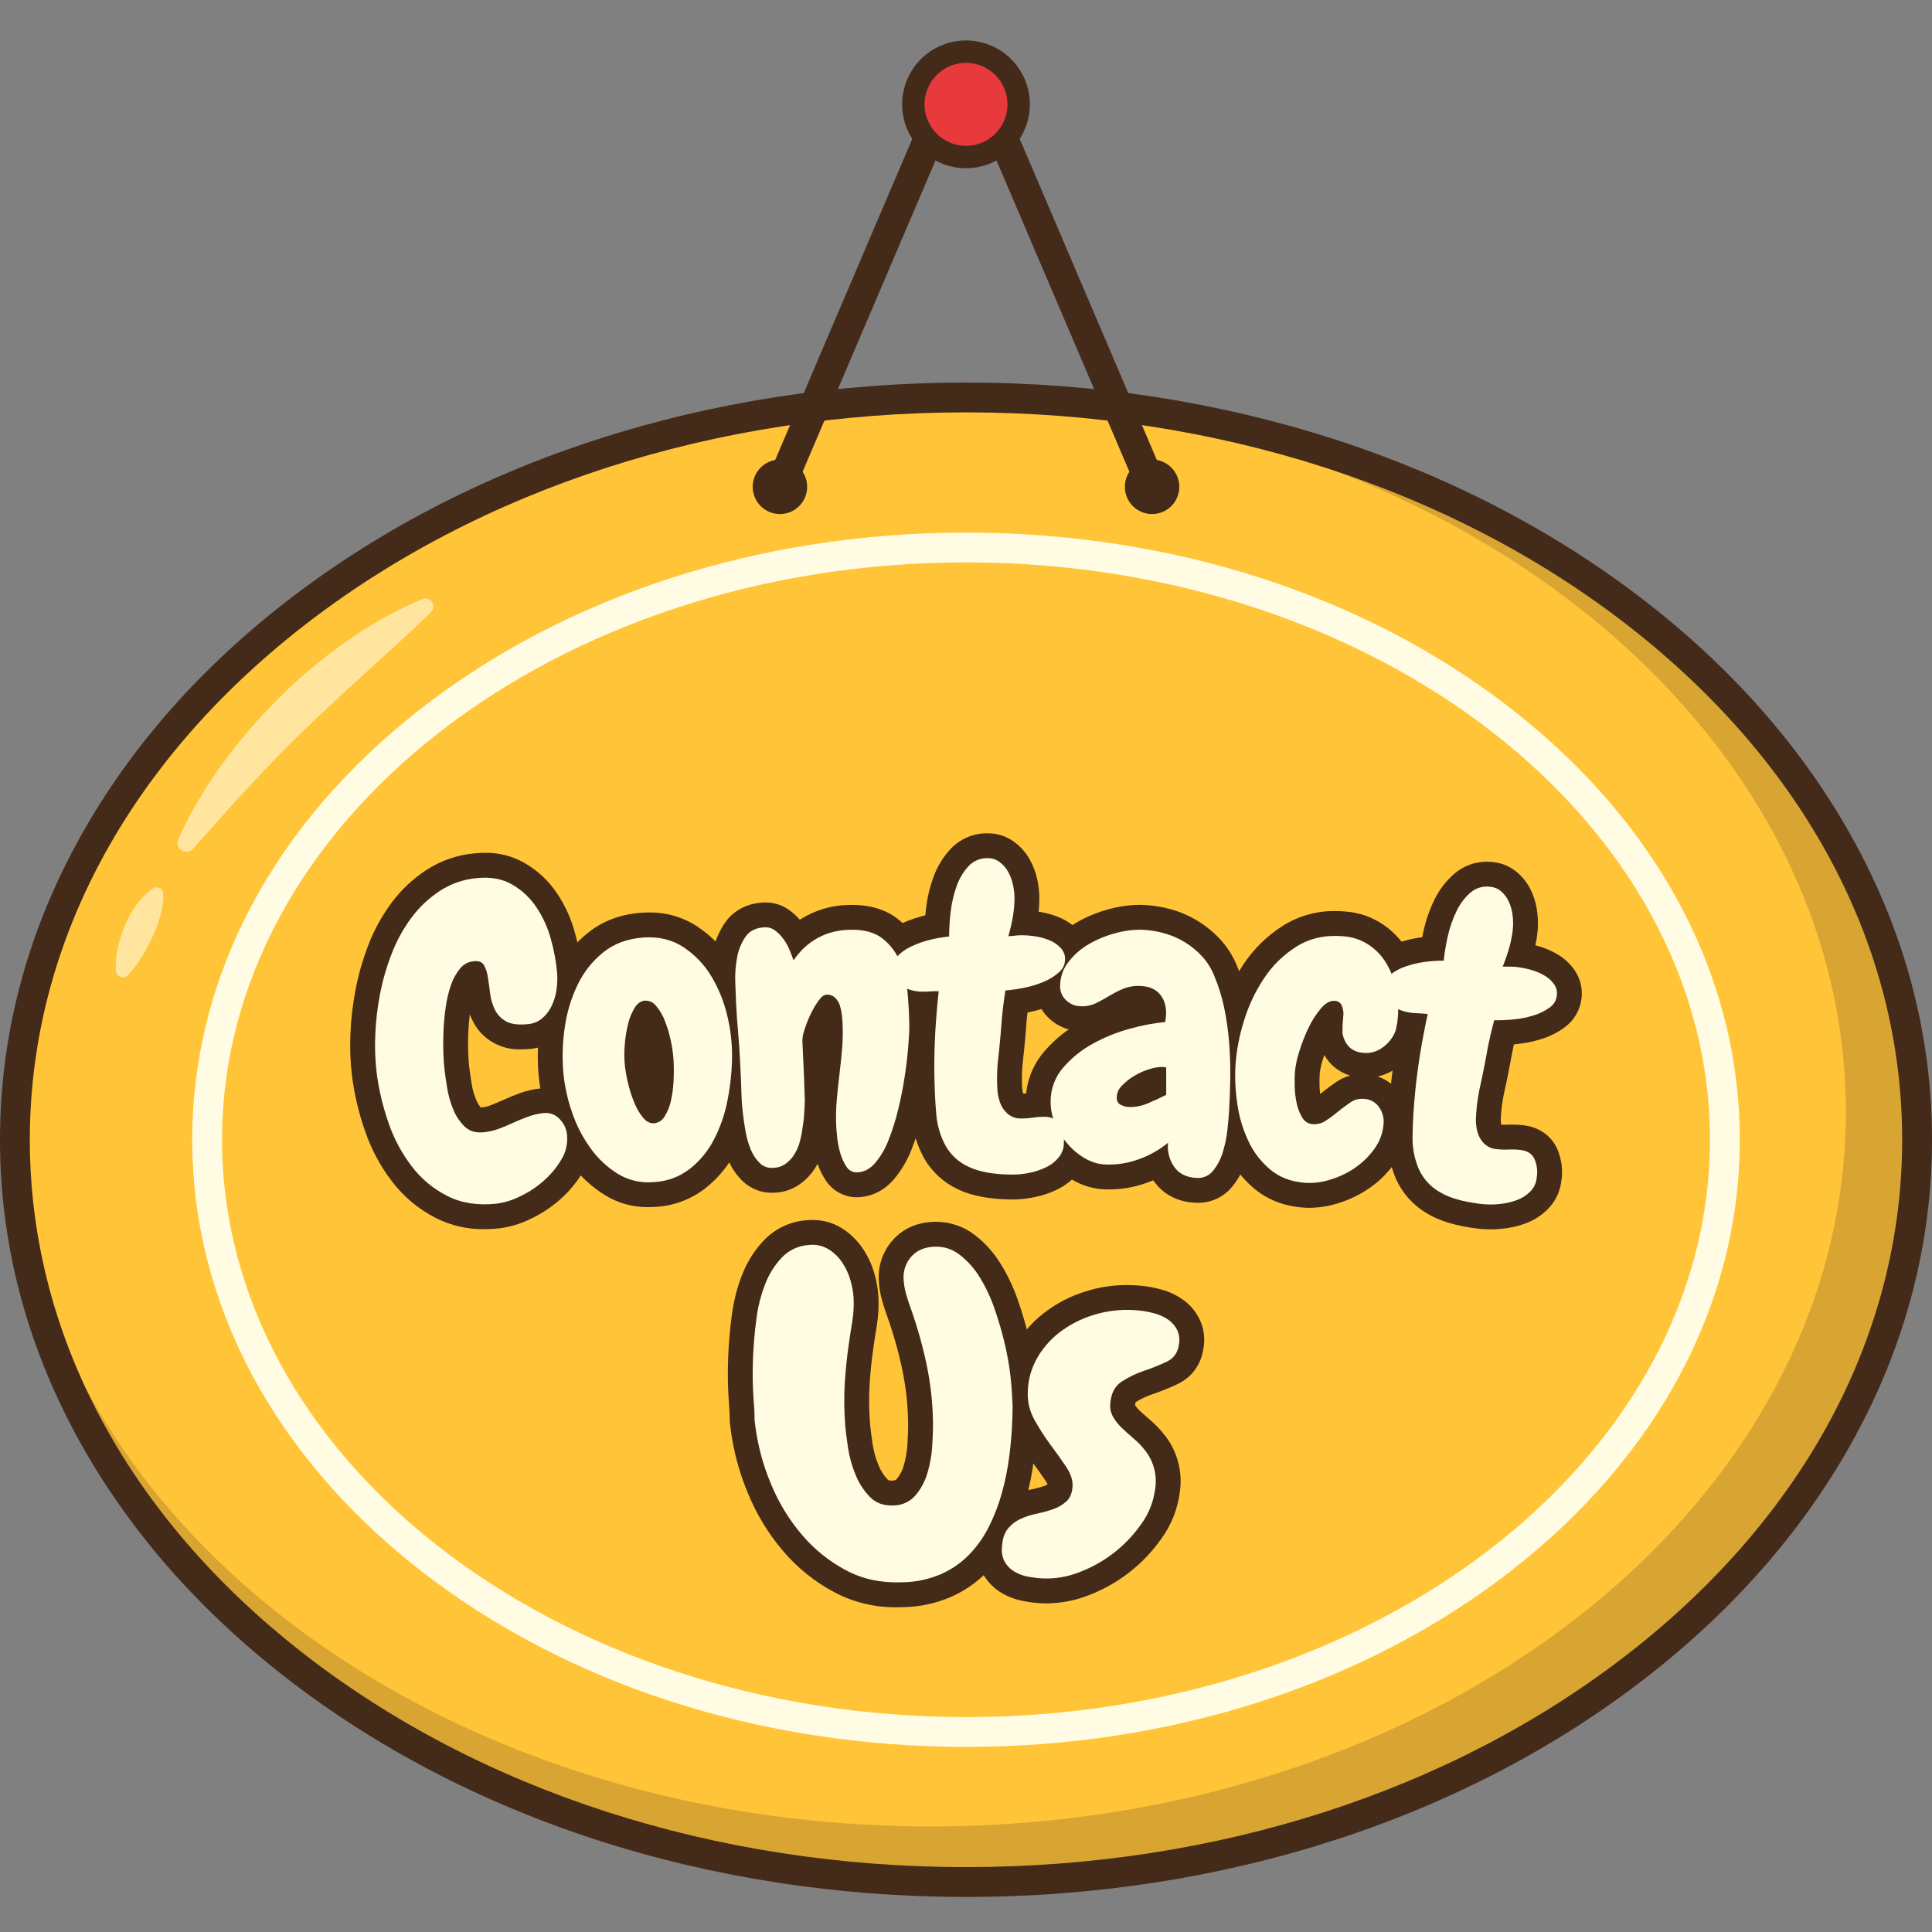 <svg version="1.0" preserveAspectRatio="xMidYMid meet" height="500" viewBox="0 0 375 375" zoomAndPan="magnify" width="500" xmlns:xlink="http://www.w3.org/1999/xlink" xmlns="http://www.w3.org/2000/svg"><rect x="0" y="0" width="375" height="375" fill="#808080" stroke="none"/><defs><clipPath id="2fc72afaaa"><path clip-rule="nonzero" d="M 0 74 L 375 74 L 375 368.297 L 0 368.297 Z M 0 74"></path></clipPath></defs><path fill-rule="nonzero" fill-opacity="1" d="M 372.105 221.223 C 372.105 223.582 372.031 225.938 371.883 228.293 C 371.734 230.648 371.512 233 371.215 235.344 C 370.922 237.691 370.551 240.031 370.109 242.363 C 369.664 244.695 369.148 247.02 368.559 249.332 C 367.969 251.645 367.309 253.945 366.574 256.23 C 365.84 258.52 365.035 260.789 364.156 263.047 C 363.281 265.305 362.332 267.543 361.312 269.762 C 360.297 271.98 359.211 274.18 358.055 276.359 C 356.898 278.539 355.672 280.691 354.383 282.824 C 353.09 284.957 351.73 287.062 350.309 289.141 C 348.883 291.219 347.395 293.27 345.84 295.293 C 344.289 297.316 342.672 299.309 340.992 301.27 C 339.316 303.23 337.578 305.156 335.777 307.051 C 333.977 308.945 332.117 310.801 330.203 312.625 C 328.285 314.449 326.312 316.234 324.285 317.98 C 322.254 319.727 320.172 321.434 318.035 323.102 C 315.898 324.77 313.711 326.395 311.473 327.977 C 309.234 329.562 306.949 331.102 304.613 332.598 C 302.277 334.094 299.895 335.543 297.469 336.945 C 295.043 338.352 292.574 339.711 290.062 341.02 C 287.551 342.328 284.996 343.59 282.406 344.801 C 279.816 346.016 277.188 347.176 274.523 348.289 C 271.859 349.398 269.16 350.461 266.43 351.469 C 263.699 352.477 260.938 353.43 258.145 354.332 C 255.355 355.234 252.535 356.082 249.691 356.879 C 246.848 357.672 243.98 358.414 241.09 359.098 C 238.195 359.781 235.285 360.41 232.355 360.984 C 229.426 361.555 226.477 362.07 223.516 362.531 C 220.551 362.992 217.574 363.395 214.586 363.742 C 211.598 364.086 208.602 364.375 205.594 364.605 C 202.586 364.84 199.574 365.012 196.559 365.129 C 193.539 365.242 190.52 365.301 187.5 365.301 C 184.48 365.301 181.461 365.242 178.441 365.129 C 175.426 365.012 172.414 364.84 169.406 364.605 C 166.398 364.375 163.402 364.086 160.414 363.742 C 157.426 363.395 154.449 362.992 151.484 362.531 C 148.523 362.07 145.574 361.555 142.645 360.984 C 139.715 360.41 136.805 359.781 133.91 359.098 C 131.02 358.414 128.152 357.672 125.309 356.879 C 122.465 356.082 119.645 355.234 116.855 354.332 C 114.062 353.43 111.301 352.477 108.57 351.469 C 105.84 350.461 103.141 349.398 100.477 348.289 C 97.812 347.176 95.184 346.016 92.594 344.801 C 90.004 343.59 87.449 342.328 84.938 341.02 C 82.426 339.711 79.957 338.352 77.531 336.945 C 75.105 335.543 72.723 334.094 70.387 332.598 C 68.051 331.102 65.766 329.562 63.527 327.977 C 61.289 326.395 59.102 324.77 56.965 323.102 C 54.828 321.434 52.746 319.727 50.715 317.98 C 48.688 316.234 46.715 314.449 44.797 312.625 C 42.883 310.801 41.023 308.945 39.223 307.051 C 37.422 305.156 35.684 303.23 34.008 301.27 C 32.328 299.309 30.711 297.316 29.16 295.293 C 27.605 293.27 26.117 291.219 24.691 289.141 C 23.27 287.062 21.91 284.957 20.617 282.824 C 19.328 280.691 18.102 278.539 16.945 276.359 C 15.789 274.18 14.703 271.98 13.688 269.762 C 12.668 267.543 11.719 265.305 10.844 263.047 C 9.965 260.789 9.16 258.52 8.426 256.23 C 7.691 253.945 7.031 251.645 6.441 249.332 C 5.852 247.02 5.336 244.695 4.891 242.363 C 4.449 240.031 4.078 237.691 3.781 235.344 C 3.488 233 3.266 230.648 3.117 228.293 C 2.969 225.938 2.895 223.582 2.895 221.223 C 2.895 218.863 2.969 216.508 3.117 214.152 C 3.266 211.797 3.488 209.449 3.781 207.102 C 4.078 204.754 4.449 202.414 4.891 200.082 C 5.336 197.75 5.852 195.426 6.441 193.113 C 7.031 190.801 7.691 188.504 8.426 186.215 C 9.16 183.93 9.965 181.656 10.844 179.398 C 11.719 177.145 12.668 174.906 13.688 172.684 C 14.703 170.465 15.789 168.266 16.945 166.086 C 18.102 163.91 19.328 161.754 20.617 159.621 C 21.91 157.492 23.27 155.387 24.691 153.305 C 26.117 151.227 27.605 149.176 29.16 147.152 C 30.711 145.129 32.328 143.137 34.008 141.18 C 35.684 139.219 37.422 137.289 39.223 135.395 C 41.023 133.504 42.883 131.645 44.797 129.82 C 46.715 128 48.688 126.215 50.715 124.465 C 52.746 122.719 54.828 121.012 56.965 119.344 C 59.102 117.676 61.289 116.051 63.527 114.469 C 65.766 112.887 68.051 111.344 70.387 109.852 C 72.723 108.355 75.105 106.902 77.531 105.5 C 79.957 104.094 82.426 102.738 84.938 101.426 C 87.449 100.117 90.004 98.855 92.594 97.645 C 95.184 96.43 97.812 95.27 100.477 94.156 C 103.141 93.047 105.84 91.988 108.57 90.98 C 111.301 89.969 114.062 89.016 116.855 88.113 C 119.645 87.211 122.465 86.363 125.309 85.566 C 128.152 84.773 131.02 84.035 133.91 83.348 C 136.805 82.664 139.715 82.035 142.645 81.465 C 145.574 80.891 148.523 80.375 151.484 79.914 C 154.449 79.453 157.426 79.051 160.414 78.703 C 163.402 78.359 166.398 78.07 169.406 77.84 C 172.414 77.609 175.426 77.434 178.441 77.32 C 181.461 77.203 184.48 77.145 187.5 77.145 C 190.52 77.145 193.539 77.203 196.559 77.32 C 199.574 77.434 202.586 77.609 205.594 77.84 C 208.602 78.07 211.598 78.359 214.586 78.703 C 217.574 79.051 220.551 79.453 223.516 79.914 C 226.477 80.375 229.426 80.891 232.355 81.465 C 235.285 82.035 238.195 82.664 241.09 83.348 C 243.98 84.035 246.848 84.773 249.691 85.566 C 252.535 86.363 255.355 87.211 258.145 88.113 C 260.938 89.016 263.699 89.969 266.43 90.98 C 269.16 91.988 271.859 93.047 274.523 94.156 C 277.188 95.27 279.816 96.43 282.406 97.645 C 284.996 98.855 287.551 100.117 290.062 101.426 C 292.574 102.738 295.043 104.094 297.469 105.5 C 299.895 106.902 302.277 108.355 304.613 109.852 C 306.949 111.344 309.234 112.887 311.473 114.469 C 313.711 116.051 315.898 117.676 318.035 119.344 C 320.172 121.012 322.254 122.719 324.285 124.465 C 326.312 126.215 328.285 128 330.203 129.82 C 332.117 131.645 333.977 133.504 335.777 135.395 C 337.578 137.289 339.316 139.219 340.992 141.18 C 342.672 143.137 344.289 145.129 345.84 147.152 C 347.395 149.176 348.883 151.227 350.309 153.305 C 351.73 155.387 353.09 157.492 354.383 159.621 C 355.672 161.754 356.898 163.91 358.055 166.086 C 359.211 168.266 360.297 170.465 361.312 172.684 C 362.332 174.906 363.281 177.145 364.156 179.398 C 365.035 181.656 365.84 183.93 366.574 186.215 C 367.309 188.504 367.969 190.801 368.559 193.113 C 369.148 195.426 369.664 197.75 370.109 200.082 C 370.551 202.414 370.922 204.754 371.219 207.102 C 371.512 209.449 371.734 211.797 371.883 214.152 C 372.031 216.508 372.105 218.863 372.105 221.223 Z M 372.105 221.223" fill="#ffc438"></path><path fill-rule="nonzero" fill-opacity="0.6" d="M 34.602 162.91 C 35.184 161.621 35.785 160.34 36.43 159.074 C 37.098 157.832 37.773 156.586 38.488 155.367 C 38.852 154.758 39.223 154.156 39.598 153.559 C 39.977 152.961 40.332 152.344 40.738 151.762 C 41.531 150.594 42.316 149.41 43.152 148.27 C 46.496 143.68 50.188 139.391 54.23 135.402 C 58.246 131.398 62.57 127.766 67.211 124.504 C 68.383 123.711 69.543 122.91 70.738 122.156 C 71.941 121.418 73.145 120.68 74.375 119.984 C 75.609 119.305 76.859 118.641 78.121 118.008 C 79.395 117.395 80.688 116.816 82 116.277 C 82.34 116.137 82.684 116.121 83.031 116.227 C 83.383 116.332 83.66 116.535 83.863 116.84 C 84.066 117.141 84.152 117.477 84.121 117.84 C 84.086 118.203 83.941 118.516 83.684 118.777 L 83.656 118.805 C 82.676 119.809 81.676 120.773 80.656 121.699 C 79.652 122.645 78.648 123.586 77.629 124.496 C 76.621 125.426 75.621 126.355 74.605 127.258 C 74.094 127.703 73.609 128.184 73.105 128.637 L 71.594 130.004 C 67.586 133.656 63.621 137.301 59.738 141.039 C 55.855 144.773 52.102 148.637 48.414 152.586 L 45.664 155.574 C 44.75 156.578 43.863 157.602 42.938 158.602 C 42.035 159.621 41.145 160.652 40.219 161.664 C 39.324 162.699 38.422 163.73 37.477 164.746 L 37.434 164.793 C 37.297 164.941 37.133 165.062 36.953 165.152 C 36.77 165.246 36.578 165.305 36.375 165.328 C 36.172 165.352 35.973 165.34 35.773 165.293 C 35.574 165.246 35.391 165.164 35.219 165.055 C 35.051 164.941 34.906 164.801 34.785 164.637 C 34.664 164.473 34.574 164.293 34.52 164.094 C 34.461 163.898 34.441 163.699 34.457 163.496 C 34.469 163.293 34.52 163.098 34.602 162.91 Z M 34.602 162.91" fill="#fffce3"></path><path fill-rule="nonzero" fill-opacity="0.6" d="M 22.484 188.434 C 22.406 186.887 22.543 185.363 22.898 183.855 C 23.223 182.398 23.68 180.98 24.27 179.605 C 24.836 178.219 25.559 176.918 26.43 175.703 C 26.875 175.086 27.367 174.504 27.898 173.957 C 28.453 173.375 29.066 172.867 29.738 172.43 C 29.836 172.371 29.934 172.324 30.039 172.289 C 30.148 172.258 30.258 172.238 30.367 172.234 C 30.48 172.227 30.59 172.238 30.699 172.262 C 30.809 172.285 30.91 172.324 31.012 172.375 C 31.109 172.43 31.199 172.492 31.281 172.566 C 31.363 172.641 31.438 172.727 31.496 172.82 C 31.555 172.914 31.602 173.016 31.637 173.121 C 31.672 173.227 31.691 173.336 31.695 173.449 L 31.695 173.469 C 31.719 174.25 31.664 175.031 31.531 175.805 C 31.414 176.531 31.258 177.25 31.059 177.957 C 30.668 179.332 30.164 180.664 29.543 181.949 C 28.945 183.246 28.273 184.504 27.523 185.719 C 26.754 187 25.855 188.188 24.832 189.281 L 24.824 189.289 C 24.637 189.48 24.414 189.609 24.148 189.668 C 23.887 189.73 23.629 189.715 23.375 189.621 C 23.125 189.527 22.914 189.375 22.754 189.16 C 22.594 188.945 22.5 188.703 22.484 188.434 Z M 22.484 188.434" fill="#fffce3"></path><path fill-rule="nonzero" fill-opacity="0.2" d="M 187.5 77.145 C 186.336 77.145 185.172 77.156 184.012 77.172 C 280.566 78.598 358.277 140.129 358.277 215.828 C 358.277 292.422 278.723 354.512 180.586 354.512 C 83.594 354.512 4.758 293.859 2.93 218.504 C 2.91 219.406 2.895 220.312 2.895 221.223 C 2.895 300.793 85.543 365.301 187.5 365.301 C 289.453 365.301 372.105 300.793 372.105 221.223 C 372.105 141.652 289.453 77.145 187.5 77.145 Z M 187.5 77.145" fill="#442a19"></path><path fill-rule="nonzero" fill-opacity="1" d="M 187.5 339.074 C 147.516 339.074 109.895 326.898 81.566 304.793 C 53.027 282.52 37.312 252.84 37.312 221.223 C 37.312 189.605 53.031 159.926 81.566 137.652 C 109.895 115.547 147.516 103.371 187.5 103.371 C 227.488 103.371 265.109 115.547 293.434 137.652 C 321.973 159.926 337.691 189.605 337.691 221.223 C 337.691 252.84 321.973 282.52 293.434 304.793 C 265.105 326.898 227.484 339.074 187.5 339.074 Z M 187.5 109.16 C 107.879 109.16 43.102 159.43 43.102 221.223 C 43.102 283.016 107.879 333.285 187.5 333.285 C 267.121 333.285 331.898 283.016 331.898 221.223 C 331.898 159.43 267.121 109.16 187.5 109.16 Z M 187.5 109.16" fill="#fffce3"></path><g clip-path="url(#2fc72afaaa)"><path fill-rule="nonzero" fill-opacity="1" d="M 187.5 368.195 C 137.547 368.195 90.559 352.992 55.184 325.383 C 37.914 311.906 24.348 296.195 14.855 278.684 C 5 260.492 0 241.16 0 221.223 C 0 201.285 5 181.953 14.855 163.762 C 24.344 146.254 37.914 130.539 55.184 117.062 C 90.559 89.453 137.547 74.25 187.5 74.25 C 237.453 74.25 284.441 89.453 319.816 117.059 C 337.086 130.539 350.652 146.25 360.145 163.762 C 370 181.953 375 201.285 375 221.223 C 375 241.16 370 260.492 360.145 278.684 C 350.656 296.195 337.086 311.906 319.816 325.383 C 284.441 352.992 237.453 368.195 187.5 368.195 Z M 187.5 80.039 C 138.832 80.039 93.105 94.809 58.742 121.629 C 24.594 148.281 5.789 183.648 5.789 221.223 C 5.789 258.797 24.594 294.168 58.742 320.82 C 93.105 347.637 138.832 362.406 187.5 362.406 C 236.168 362.406 281.895 347.637 316.254 320.82 C 350.406 294.168 369.211 258.797 369.211 221.223 C 369.211 183.648 350.406 148.281 316.254 121.629 C 281.895 94.809 236.168 80.039 187.5 80.039 Z M 187.5 80.039" fill="#442a19"></path></g><path fill-rule="nonzero" fill-opacity="1" d="M 156.668 94.492 C 156.668 94.84 156.637 95.184 156.566 95.523 C 156.5 95.863 156.398 96.195 156.266 96.516 C 156.133 96.836 155.973 97.141 155.777 97.43 C 155.586 97.719 155.367 97.984 155.121 98.23 C 154.875 98.477 154.609 98.695 154.32 98.887 C 154.031 99.078 153.727 99.242 153.406 99.375 C 153.086 99.508 152.754 99.609 152.414 99.676 C 152.074 99.742 151.73 99.777 151.383 99.777 C 151.035 99.777 150.695 99.742 150.352 99.676 C 150.012 99.609 149.684 99.508 149.363 99.375 C 149.039 99.242 148.734 99.078 148.449 98.887 C 148.16 98.695 147.891 98.477 147.648 98.23 C 147.402 97.984 147.184 97.719 146.988 97.43 C 146.797 97.141 146.633 96.836 146.5 96.516 C 146.367 96.195 146.27 95.863 146.199 95.523 C 146.133 95.184 146.098 94.84 146.098 94.492 C 146.098 94.145 146.133 93.801 146.199 93.461 C 146.27 93.121 146.367 92.789 146.5 92.469 C 146.633 92.148 146.797 91.844 146.988 91.555 C 147.184 91.266 147.402 91 147.648 90.754 C 147.891 90.508 148.16 90.289 148.449 90.094 C 148.734 89.902 149.039 89.738 149.363 89.605 C 149.684 89.473 150.012 89.375 150.352 89.305 C 150.695 89.238 151.035 89.203 151.383 89.203 C 151.73 89.203 152.074 89.238 152.414 89.305 C 152.754 89.375 153.086 89.473 153.406 89.605 C 153.727 89.738 154.031 89.902 154.32 90.094 C 154.609 90.289 154.875 90.508 155.121 90.754 C 155.367 91 155.586 91.266 155.777 91.555 C 155.973 91.844 156.133 92.148 156.266 92.469 C 156.398 92.789 156.5 93.121 156.566 93.461 C 156.637 93.801 156.668 94.145 156.668 94.492 Z M 156.668 94.492" fill="#442a19"></path><path fill-rule="nonzero" fill-opacity="1" d="M 228.902 94.492 C 228.902 94.84 228.867 95.184 228.801 95.523 C 228.73 95.863 228.633 96.195 228.5 96.516 C 228.367 96.836 228.203 97.141 228.012 97.43 C 227.816 97.719 227.598 97.984 227.352 98.23 C 227.109 98.477 226.84 98.695 226.551 98.887 C 226.262 99.078 225.961 99.242 225.637 99.375 C 225.316 99.508 224.988 99.609 224.648 99.676 C 224.305 99.742 223.965 99.777 223.617 99.777 C 223.27 99.777 222.926 99.742 222.586 99.676 C 222.246 99.609 221.914 99.508 221.594 99.375 C 221.273 99.242 220.969 99.078 220.68 98.887 C 220.391 98.695 220.125 98.477 219.879 98.23 C 219.633 97.984 219.414 97.719 219.223 97.43 C 219.027 97.141 218.867 96.836 218.734 96.516 C 218.602 96.195 218.5 95.863 218.434 95.523 C 218.363 95.184 218.332 94.84 218.332 94.492 C 218.332 94.145 218.363 93.801 218.434 93.461 C 218.5 93.121 218.602 92.789 218.734 92.469 C 218.867 92.148 219.027 91.844 219.223 91.555 C 219.414 91.266 219.633 91 219.879 90.754 C 220.125 90.508 220.391 90.289 220.68 90.094 C 220.969 89.902 221.273 89.738 221.594 89.605 C 221.914 89.473 222.246 89.375 222.586 89.305 C 222.926 89.238 223.27 89.203 223.617 89.203 C 223.965 89.203 224.305 89.238 224.648 89.305 C 224.988 89.375 225.316 89.473 225.637 89.605 C 225.961 89.738 226.262 89.902 226.551 90.094 C 226.84 90.289 227.109 90.508 227.352 90.754 C 227.598 91 227.816 91.266 228.012 91.555 C 228.203 91.844 228.367 92.148 228.5 92.469 C 228.633 92.789 228.73 93.121 228.801 93.461 C 228.867 93.801 228.902 94.145 228.902 94.492 Z M 228.902 94.492" fill="#442a19"></path><path fill-rule="nonzero" fill-opacity="1" d="M 223.617 97.387 C 223.039 97.387 222.504 97.227 222.02 96.906 C 221.539 96.59 221.184 96.16 220.953 95.629 L 187.5 17.277 L 154.047 95.629 C 153.898 95.984 153.688 96.301 153.414 96.574 C 153.137 96.844 152.824 97.055 152.465 97.199 C 152.105 97.348 151.734 97.418 151.348 97.414 C 150.961 97.41 150.59 97.332 150.234 97.184 C 149.883 97.031 149.57 96.816 149.301 96.539 C 149.031 96.262 148.824 95.945 148.68 95.586 C 148.539 95.227 148.473 94.852 148.48 94.465 C 148.484 94.078 148.566 93.711 148.723 93.355 L 183.066 12.922 C 183.25 12.484 183.496 12.086 183.797 11.723 C 184.102 11.363 184.449 11.051 184.844 10.789 C 185.238 10.531 185.66 10.332 186.113 10.195 C 186.566 10.059 187.027 9.992 187.5 9.992 C 187.973 9.992 188.434 10.059 188.887 10.195 C 189.34 10.332 189.762 10.531 190.156 10.789 C 190.551 11.051 190.898 11.363 191.203 11.723 C 191.504 12.086 191.75 12.484 191.934 12.922 L 226.277 93.355 C 226.371 93.574 226.438 93.805 226.473 94.039 C 226.512 94.277 226.52 94.512 226.496 94.75 C 226.477 94.988 226.426 95.223 226.348 95.449 C 226.266 95.676 226.16 95.887 226.031 96.086 C 225.898 96.285 225.746 96.465 225.566 96.629 C 225.391 96.789 225.199 96.926 224.988 97.039 C 224.777 97.156 224.555 97.242 224.324 97.301 C 224.09 97.359 223.855 97.387 223.617 97.387 Z M 223.617 97.387" fill="#442a19"></path><path fill-rule="nonzero" fill-opacity="1" d="M 197.723 20.254 C 197.723 20.926 197.66 21.59 197.527 22.25 C 197.398 22.91 197.203 23.547 196.945 24.168 C 196.688 24.789 196.375 25.379 196 25.938 C 195.629 26.496 195.203 27.012 194.73 27.484 C 194.254 27.961 193.738 28.387 193.18 28.758 C 192.621 29.133 192.031 29.445 191.414 29.703 C 190.793 29.961 190.152 30.152 189.496 30.285 C 188.836 30.418 188.172 30.48 187.5 30.48 C 186.828 30.48 186.164 30.418 185.504 30.285 C 184.848 30.152 184.207 29.961 183.586 29.703 C 182.969 29.445 182.379 29.133 181.82 28.758 C 181.262 28.387 180.746 27.961 180.27 27.484 C 179.797 27.012 179.371 26.496 179 25.938 C 178.625 25.379 178.312 24.789 178.055 24.168 C 177.797 23.547 177.602 22.91 177.473 22.25 C 177.34 21.59 177.277 20.926 177.277 20.254 C 177.277 19.582 177.34 18.918 177.473 18.258 C 177.602 17.602 177.797 16.961 178.055 16.34 C 178.312 15.719 178.625 15.133 179 14.574 C 179.371 14.016 179.797 13.496 180.27 13.023 C 180.746 12.547 181.262 12.125 181.82 11.75 C 182.379 11.379 182.969 11.062 183.586 10.805 C 184.207 10.551 184.848 10.355 185.504 10.223 C 186.164 10.094 186.828 10.027 187.5 10.027 C 188.172 10.027 188.836 10.094 189.496 10.223 C 190.152 10.355 190.793 10.551 191.414 10.805 C 192.031 11.062 192.621 11.379 193.18 11.75 C 193.738 12.125 194.254 12.547 194.73 13.023 C 195.203 13.496 195.629 14.016 196 14.574 C 196.375 15.133 196.688 15.719 196.945 16.34 C 197.203 16.961 197.398 17.602 197.527 18.258 C 197.66 18.918 197.723 19.582 197.723 20.254 Z M 197.723 20.254" fill="#e8393d"></path><path fill-rule="nonzero" fill-opacity="1" d="M 187.5 32.652 C 186.688 32.652 185.879 32.574 185.082 32.414 C 184.285 32.258 183.508 32.02 182.758 31.711 C 182.004 31.398 181.289 31.016 180.613 30.562 C 179.938 30.113 179.312 29.598 178.734 29.023 C 178.16 28.445 177.645 27.82 177.195 27.145 C 176.742 26.465 176.359 25.75 176.047 25 C 175.738 24.246 175.5 23.473 175.344 22.672 C 175.184 21.875 175.105 21.07 175.105 20.254 C 175.105 19.441 175.184 18.633 175.344 17.836 C 175.5 17.039 175.738 16.262 176.047 15.512 C 176.359 14.758 176.742 14.043 177.191 13.367 C 177.645 12.691 178.16 12.062 178.734 11.488 C 179.309 10.91 179.938 10.398 180.613 9.945 C 181.289 9.492 182.004 9.113 182.758 8.801 C 183.508 8.488 184.281 8.254 185.082 8.094 C 185.879 7.938 186.688 7.855 187.5 7.855 C 188.312 7.855 189.121 7.934 189.918 8.094 C 190.715 8.254 191.492 8.488 192.242 8.801 C 192.996 9.113 193.711 9.492 194.387 9.945 C 195.062 10.398 195.688 10.91 196.266 11.488 C 196.84 12.062 197.355 12.691 197.805 13.367 C 198.258 14.043 198.641 14.758 198.953 15.512 C 199.262 16.262 199.496 17.039 199.656 17.836 C 199.816 18.633 199.895 19.441 199.895 20.254 C 199.895 21.07 199.812 21.875 199.656 22.672 C 199.496 23.469 199.258 24.246 198.949 24.996 C 198.637 25.75 198.254 26.461 197.801 27.141 C 197.348 27.816 196.836 28.441 196.262 29.016 C 195.684 29.594 195.059 30.105 194.383 30.559 C 193.707 31.012 192.992 31.395 192.242 31.707 C 191.488 32.016 190.715 32.254 189.918 32.414 C 189.121 32.57 188.312 32.652 187.5 32.652 Z M 187.5 12.199 C 186.973 12.199 186.449 12.25 185.93 12.355 C 185.41 12.457 184.906 12.609 184.418 12.812 C 183.93 13.016 183.465 13.262 183.027 13.555 C 182.586 13.852 182.18 14.184 181.805 14.559 C 181.43 14.934 181.098 15.34 180.805 15.777 C 180.512 16.219 180.262 16.684 180.059 17.172 C 179.855 17.66 179.703 18.164 179.602 18.684 C 179.5 19.203 179.445 19.727 179.445 20.254 C 179.445 20.785 179.5 21.309 179.602 21.828 C 179.703 22.344 179.855 22.848 180.059 23.336 C 180.262 23.824 180.512 24.289 180.805 24.73 C 181.098 25.168 181.43 25.578 181.805 25.949 C 182.18 26.324 182.586 26.66 183.027 26.953 C 183.465 27.246 183.93 27.496 184.418 27.695 C 184.906 27.898 185.41 28.051 185.93 28.156 C 186.449 28.258 186.973 28.309 187.5 28.309 C 188.027 28.309 188.551 28.258 189.07 28.156 C 189.59 28.051 190.094 27.898 190.582 27.695 C 191.07 27.496 191.535 27.246 191.973 26.953 C 192.414 26.66 192.82 26.324 193.195 25.949 C 193.57 25.578 193.902 25.168 194.195 24.73 C 194.488 24.289 194.738 23.824 194.941 23.336 C 195.145 22.848 195.297 22.344 195.398 21.828 C 195.5 21.309 195.555 20.785 195.555 20.254 C 195.555 19.727 195.5 19.203 195.398 18.684 C 195.293 18.164 195.141 17.66 194.938 17.172 C 194.734 16.684 194.488 16.223 194.195 15.781 C 193.898 15.34 193.566 14.934 193.191 14.562 C 192.816 14.188 192.41 13.852 191.973 13.559 C 191.531 13.266 191.07 13.016 190.582 12.816 C 190.094 12.613 189.59 12.457 189.07 12.355 C 188.551 12.25 188.027 12.199 187.5 12.199 Z M 187.5 12.199" fill="#442a19"></path><path fill-rule="nonzero" fill-opacity="1" d="M 94.027 238.582 C 90.707 238.625 87.562 237.902 84.594 236.414 C 81.211 234.68 78.363 232.301 76.055 229.277 C 73.777 226.281 72.031 223 70.82 219.43 C 69.617 215.977 68.785 212.434 68.32 208.805 C 68.004 206.152 67.902 203.496 68.012 200.828 C 68.121 197.887 68.457 194.969 69.016 192.078 C 69.594 189.07 70.441 186.141 71.555 183.289 C 72.68 180.379 74.176 177.676 76.039 175.176 C 77.906 172.684 80.145 170.582 82.75 168.875 C 85.609 167.023 88.734 165.941 92.125 165.633 C 92.789 165.566 93.453 165.531 94.098 165.531 C 96.859 165.488 99.441 166.152 101.844 167.52 C 104.395 169.004 106.492 170.969 108.133 173.422 C 109.695 175.762 110.844 178.293 111.582 181.012 C 112.258 183.43 112.711 185.891 112.938 188.391 C 113.051 189.785 113.012 191.176 112.824 192.562 C 112.625 194.129 112.203 195.629 111.555 197.066 C 110.836 198.652 109.828 200.027 108.527 201.188 C 106.883 202.633 104.973 203.438 102.789 203.598 C 102.215 203.652 101.656 203.68 101.129 203.68 C 99.211 203.734 97.41 203.301 95.727 202.371 C 93.953 201.352 92.613 199.918 91.711 198.078 C 91.52 197.688 91.348 197.289 91.191 196.879 C 91.051 197.965 90.957 199.043 90.906 200.098 C 90.84 201.457 90.828 202.754 90.867 203.953 C 90.902 205.141 90.965 206.102 91.043 206.805 C 91.152 207.805 91.328 209.023 91.555 210.422 C 91.73 211.496 92.027 212.531 92.445 213.535 C 92.66 214.062 92.957 214.543 93.328 214.977 C 93.355 214.977 93.387 214.973 93.418 214.969 C 94.02 214.91 94.602 214.773 95.164 214.559 C 96.012 214.238 96.863 213.883 97.684 213.504 C 98.738 213.02 99.828 212.574 100.93 212.176 C 102.293 211.684 103.695 211.367 105.141 211.238 C 105.41 211.211 105.684 211.199 105.949 211.199 C 107.121 211.195 108.238 211.43 109.312 211.895 C 110.383 212.363 111.316 213.023 112.113 213.879 C 112.906 214.699 113.539 215.629 114.012 216.664 C 114.484 217.703 114.77 218.789 114.867 219.926 C 114.98 221.258 114.887 222.574 114.586 223.875 C 114.281 225.176 113.785 226.398 113.094 227.543 C 111.91 229.539 110.445 231.301 108.699 232.828 C 106.969 234.355 105.059 235.609 102.969 236.594 C 101.012 237.559 98.949 238.172 96.781 238.438 C 95.867 238.531 94.949 238.582 94.027 238.582 Z M 94.027 238.582" fill="#442a19"></path><path fill-rule="nonzero" fill-opacity="1" d="M 125.863 234.305 C 122.805 234.336 119.973 233.547 117.367 231.941 C 114.734 230.301 112.512 228.215 110.703 225.691 C 108.871 223.141 107.449 220.379 106.445 217.402 C 105.441 214.496 104.801 211.512 104.523 208.453 C 104.262 205.207 104.367 201.973 104.844 198.754 C 105.312 195.371 106.285 192.141 107.762 189.062 C 109.27 185.922 111.379 183.258 114.094 181.074 C 116.988 178.746 120.523 177.43 124.602 177.156 C 125.062 177.125 125.527 177.109 125.977 177.109 C 127.645 177.086 129.277 177.309 130.879 177.773 C 132.477 178.242 133.977 178.934 135.367 179.852 C 138.176 181.723 140.449 184.105 142.191 187 C 143.879 189.805 145.094 192.805 145.844 195.992 C 146.574 198.977 146.93 202.008 146.918 205.082 C 146.883 208.199 146.566 211.289 145.969 214.352 C 145.379 217.512 144.344 220.52 142.875 223.379 C 141.395 226.25 139.391 228.684 136.855 230.68 C 135.457 231.758 133.926 232.605 132.27 233.215 C 130.609 233.824 128.898 234.176 127.133 234.262 C 126.707 234.293 126.281 234.305 125.863 234.305 Z M 125.863 234.305" fill="#442a19"></path><path fill-rule="nonzero" fill-opacity="1" d="M 108.133 188.805 C 108.215 189.852 108.184 190.898 108.043 191.941 C 107.906 193.031 107.613 194.074 107.16 195.07 C 106.727 196.039 106.117 196.879 105.324 197.586 C 104.469 198.324 103.477 198.727 102.348 198.797 C 100.516 198.965 99.125 198.773 98.172 198.215 C 97.234 197.68 96.523 196.926 96.047 195.957 C 95.57 194.98 95.27 193.949 95.141 192.871 C 95.004 191.762 94.859 190.719 94.707 189.742 C 94.598 188.895 94.344 188.098 93.945 187.348 C 93.59 186.73 92.934 186.473 91.977 186.57 C 90.895 186.672 90.004 187.145 89.312 187.984 C 88.539 188.922 87.957 189.965 87.562 191.113 C 87.082 192.477 86.742 193.871 86.543 195.305 C 86.312 196.848 86.164 198.367 86.09 199.867 C 86.02 201.363 86.008 202.777 86.047 204.109 C 86.09 205.438 86.16 206.516 86.25 207.344 C 86.371 208.426 86.555 209.715 86.801 211.207 C 87.035 212.66 87.438 214.066 88.012 215.426 C 88.523 216.68 89.266 217.773 90.238 218.711 C 91.164 219.578 92.391 219.934 93.922 219.77 C 94.938 219.668 95.922 219.434 96.875 219.074 C 97.82 218.719 98.762 218.324 99.703 217.891 C 100.641 217.461 101.602 217.066 102.578 216.715 C 103.547 216.359 104.551 216.137 105.582 216.043 C 106.152 215.984 106.711 216.059 107.246 216.266 C 107.785 216.473 108.246 216.789 108.633 217.219 C 109.488 218.086 109.965 219.129 110.062 220.344 C 110.207 222.051 109.832 223.637 108.938 225.102 C 108.016 226.652 106.875 228.023 105.516 229.207 C 104.125 230.434 102.59 231.441 100.914 232.23 C 99.453 232.961 97.91 233.43 96.289 233.641 C 92.664 234.016 89.508 233.512 86.793 232.121 C 84.051 230.719 81.746 228.793 79.883 226.34 C 77.918 223.758 76.418 220.93 75.383 217.859 C 74.289 214.719 73.531 211.5 73.109 208.199 C 72.824 205.809 72.734 203.41 72.836 201.004 C 72.938 198.309 73.242 195.637 73.754 192.988 C 74.277 190.273 75.043 187.625 76.051 185.051 C 77.012 182.551 78.297 180.227 79.895 178.078 C 81.422 176.035 83.254 174.312 85.387 172.91 C 87.59 171.492 89.996 170.664 92.605 170.434 C 95.246 170.168 97.523 170.59 99.418 171.691 C 101.332 172.801 102.902 174.277 104.129 176.117 C 105.402 178.023 106.336 180.082 106.93 182.293 C 107.531 184.426 107.934 186.598 108.133 188.805 Z M 108.133 188.805" fill="#fffce3"></path><path fill-rule="nonzero" fill-opacity="1" d="M 166.281 232.383 C 165.68 232.383 165.09 232.309 164.508 232.156 C 163.922 232.008 163.367 231.785 162.84 231.496 C 162.312 231.207 161.832 230.859 161.391 230.445 C 160.953 230.035 160.57 229.578 160.246 229.07 C 159.594 228.082 159.078 227.023 158.695 225.902 C 158.484 226.293 158.254 226.668 158.004 227.031 C 157.219 228.184 156.254 229.152 155.109 229.945 C 153.641 230.938 152.02 231.457 150.246 231.504 C 150.117 231.512 149.988 231.512 149.859 231.512 C 148.809 231.523 147.793 231.34 146.816 230.957 C 145.836 230.574 144.965 230.023 144.199 229.305 C 142.965 228.125 142.016 226.746 141.352 225.176 C 140.719 223.691 140.262 222.16 139.98 220.574 C 139.719 219.141 139.512 217.719 139.363 216.344 C 139.211 214.945 139.117 213.629 139.09 212.434 C 139.066 211.418 139.039 210.613 139.012 210.016 L 138.836 206.355 C 138.742 204.445 138.613 202.547 138.449 200.719 C 138.273 198.742 138.137 196.738 138.043 194.762 C 137.992 193.695 137.938 192.332 137.887 190.711 C 137.824 188.758 137.973 186.82 138.34 184.902 C 138.73 182.758 139.547 180.789 140.793 179 C 142.453 176.664 145.09 175.305 148.215 175.176 C 148.328 175.168 148.445 175.168 148.559 175.168 C 150.309 175.164 151.891 175.684 153.297 176.727 C 154.012 177.254 154.66 177.852 155.242 178.523 C 155.379 178.438 155.512 178.348 155.648 178.266 C 156.941 177.48 158.309 176.867 159.754 176.426 C 161.43 175.93 163.141 175.672 164.891 175.648 C 165.059 175.645 165.23 175.641 165.398 175.641 C 169.051 175.641 172.09 176.605 174.434 178.508 C 176.648 180.305 178.273 182.535 179.297 185.199 C 180.227 187.605 180.793 190.09 180.996 192.66 C 181.188 194.938 181.297 197.051 181.316 198.934 C 181.328 199.969 181.262 201.398 181.113 203.305 C 180.973 205.145 180.734 207.199 180.41 209.41 C 180.082 211.648 179.629 213.977 179.059 216.332 C 178.516 218.629 177.812 220.875 176.945 223.074 C 176.117 225.227 174.961 227.184 173.469 228.945 C 171.055 231.707 168.324 232.34 166.457 232.383 Z M 166.281 232.383" fill="#442a19"></path><path fill-rule="nonzero" fill-opacity="1" d="M 126.805 229.449 C 125.598 229.555 124.406 229.473 123.227 229.195 C 122.047 228.922 120.938 228.469 119.902 227.836 C 117.809 226.527 116.043 224.867 114.605 222.855 C 113.055 220.695 111.855 218.359 111.012 215.836 C 110.133 213.305 109.57 210.703 109.332 208.035 C 109.098 205.16 109.191 202.293 109.617 199.441 C 110.016 196.555 110.844 193.797 112.102 191.172 C 113.293 188.68 114.961 186.566 117.113 184.832 C 119.227 183.137 121.832 182.18 124.926 181.969 C 127.906 181.77 130.504 182.406 132.695 183.867 C 134.906 185.34 136.699 187.219 138.07 189.5 C 139.496 191.875 140.523 194.414 141.152 197.113 C 141.789 199.715 142.105 202.352 142.094 205.031 C 142.062 207.855 141.777 210.656 141.234 213.43 C 140.734 216.129 139.855 218.703 138.602 221.145 C 137.441 223.398 135.871 225.312 133.879 226.883 C 131.793 228.48 129.434 229.336 126.805 229.449 Z M 125.191 194.227 C 124.402 194.277 123.734 194.742 123.188 195.613 C 122.598 196.594 122.172 197.637 121.91 198.754 C 121.598 200.016 121.387 201.293 121.281 202.59 C 121.172 203.75 121.152 204.91 121.223 206.074 C 121.328 207.43 121.543 208.77 121.863 210.094 C 122.172 211.441 122.59 212.754 123.117 214.031 C 123.539 215.094 124.113 216.07 124.832 216.961 C 125.477 217.723 126.184 218.078 126.949 218.027 C 127.375 217.988 127.77 217.855 128.129 217.625 C 128.488 217.395 128.773 217.09 128.988 216.719 C 129.578 215.777 129.992 214.762 130.223 213.672 C 130.52 212.359 130.691 211.035 130.746 209.691 C 130.812 208.352 130.809 207.008 130.73 205.668 C 130.641 204.402 130.457 203.152 130.184 201.914 C 129.906 200.613 129.527 199.348 129.039 198.117 C 128.641 197.066 128.082 196.113 127.355 195.254 C 127.098 194.918 126.781 194.66 126.398 194.477 C 126.016 194.297 125.613 194.211 125.191 194.227 Z M 125.191 194.227" fill="#fffce3"></path><path fill-rule="nonzero" fill-opacity="1" d="M 196.371 232.816 C 192.012 232.77 188.602 232.125 185.945 230.844 C 184.559 230.199 183.305 229.363 182.176 228.328 C 181.051 227.297 180.105 226.113 179.348 224.789 C 177.93 222.184 177.113 219.402 176.906 216.445 C 176.676 213.816 176.547 210.879 176.527 207.711 C 176.512 205.168 176.578 202.582 176.727 200.031 C 176.781 199.086 176.844 198.113 176.922 197.117 C 175.41 196.879 173.988 196.383 172.656 195.629 C 171.992 195.262 171.391 194.812 170.848 194.285 C 170.305 193.754 169.844 193.16 169.461 192.504 C 169.078 191.852 168.789 191.156 168.598 190.422 C 168.402 189.688 168.309 188.941 168.316 188.184 C 168.301 187.078 168.496 186.012 168.91 184.988 C 169.32 183.961 169.914 183.055 170.691 182.266 C 171.887 181.039 173.262 180.066 174.816 179.344 C 176.273 178.648 177.789 178.113 179.359 177.73 L 179.602 177.672 C 179.641 177.242 179.688 176.809 179.738 176.367 C 179.977 174.297 180.449 172.281 181.156 170.32 C 181.887 168.262 182.992 166.43 184.469 164.82 C 185.402 163.82 186.496 163.051 187.754 162.516 C 189.012 161.98 190.324 161.723 191.691 161.746 L 191.75 161.746 C 193.656 161.746 195.375 162.316 196.906 163.453 C 198.145 164.371 199.137 165.504 199.883 166.852 C 200.559 168.07 201.043 169.359 201.336 170.723 C 201.613 171.98 201.75 173.254 201.738 174.539 C 201.73 175.336 201.684 176.145 201.598 176.965 C 201.766 176.992 201.934 177.02 202.098 177.047 C 203.449 177.277 204.75 177.676 205.996 178.246 C 207.414 178.891 208.629 179.801 209.648 180.98 C 210.289 181.73 210.773 182.57 211.102 183.5 C 211.43 184.43 211.578 185.387 211.547 186.375 C 211.52 187.512 211.266 188.598 210.785 189.633 C 210.301 190.664 209.629 191.555 208.773 192.305 C 207.5 193.445 206.07 194.34 204.492 194.996 C 202.988 195.637 201.43 196.117 199.828 196.441 C 199.695 196.465 199.562 196.492 199.434 196.52 C 199.355 197.215 199.289 197.883 199.234 198.527 L 199.152 199.586 C 199.035 201.059 198.914 202.574 198.75 204.082 L 198.656 204.922 C 198.59 205.504 198.52 206.098 198.465 206.691 C 198.395 207.465 198.352 208.258 198.348 209.047 C 198.344 209.621 198.363 210.328 198.402 211.156 C 198.418 211.535 198.488 211.906 198.605 212.27 C 199.008 212.258 199.406 212.223 199.805 212.16 C 200.734 212.02 201.668 211.945 202.605 211.945 C 202.715 211.945 202.82 211.945 202.93 211.949 C 205.941 212 208.395 213.352 209.832 215.75 C 210.93 217.668 211.426 219.734 211.32 221.945 C 211.309 223 211.117 224.023 210.758 225.016 C 210.395 226.008 209.879 226.914 209.207 227.73 C 208.094 229.078 206.75 230.133 205.176 230.898 C 203.77 231.578 202.297 232.07 200.766 232.371 C 199.379 232.66 197.98 232.809 196.566 232.816 Z M 196.371 232.816" fill="#442a19"></path><path fill-rule="nonzero" fill-opacity="1" d="M 166.344 227.559 C 165.918 227.57 165.52 227.473 165.145 227.266 C 164.773 227.059 164.48 226.77 164.266 226.398 C 163.711 225.551 163.305 224.641 163.051 223.66 C 162.766 222.629 162.574 221.582 162.469 220.516 C 162.359 219.453 162.301 218.637 162.285 218.062 C 162.242 216.5 162.289 214.938 162.426 213.379 C 162.562 211.816 162.727 210.25 162.918 208.684 C 163.109 207.117 163.273 205.555 163.414 203.992 C 163.559 202.43 163.609 200.871 163.566 199.305 C 163.551 198.68 163.508 198.008 163.438 197.281 C 163.371 196.578 163.234 195.895 163.031 195.223 C 162.855 194.613 162.539 194.086 162.082 193.648 C 161.605 193.215 161.047 193.023 160.406 193.07 C 159.934 193.082 159.422 193.477 158.863 194.246 C 158.277 195.074 157.766 195.949 157.332 196.871 C 156.879 197.82 156.492 198.793 156.176 199.797 C 155.918 200.496 155.773 201.215 155.738 201.957 C 155.777 203.102 155.832 204.258 155.898 205.426 C 155.965 206.594 156.016 207.773 156.059 208.969 C 156.121 210.777 156.152 211.684 156.215 213.492 C 156.195 214.43 156.148 215.391 156.082 216.383 C 156.012 217.375 155.863 218.359 155.723 219.281 C 155.594 220.203 155.395 221.105 155.129 221.996 C 154.875 222.82 154.508 223.586 154.027 224.301 C 153.582 224.957 153.031 225.512 152.379 225.965 C 151.672 226.43 150.895 226.668 150.047 226.684 C 149.062 226.754 148.211 226.453 147.492 225.777 C 146.746 225.051 146.172 224.203 145.773 223.242 C 145.289 222.102 144.941 220.918 144.727 219.699 C 144.484 218.383 144.297 217.09 144.16 215.82 C 144.02 214.551 143.938 213.387 143.914 212.32 C 143.887 211.254 143.859 210.41 143.832 209.785 C 143.762 208.324 143.727 207.59 143.656 206.125 C 143.559 204.152 143.43 202.203 143.258 200.285 C 143.086 198.367 142.953 196.449 142.863 194.527 C 142.812 193.488 142.762 192.164 142.711 190.551 C 142.656 188.957 142.781 187.375 143.078 185.809 C 143.336 184.348 143.887 183.008 144.73 181.789 C 145.531 180.66 146.758 180.062 148.414 179.988 C 149.164 179.953 149.84 180.16 150.441 180.609 C 151.07 181.078 151.613 181.629 152.066 182.266 C 152.551 182.93 152.949 183.645 153.262 184.406 C 153.582 185.172 153.832 185.84 154.012 186.406 C 154.543 185.629 155.145 184.906 155.809 184.238 C 156.527 183.52 157.316 182.895 158.184 182.367 C 159.125 181.793 160.125 181.348 161.184 181.031 C 162.434 180.664 163.707 180.477 165.008 180.465 C 167.727 180.398 169.859 180.996 171.398 182.246 C 172.957 183.508 174.094 185.078 174.809 186.953 C 175.566 188.918 176.027 190.957 176.191 193.059 C 176.375 195.238 176.477 197.215 176.496 198.98 C 176.508 199.867 176.445 201.18 176.309 202.922 C 176.176 204.668 175.953 206.594 175.641 208.703 C 175.332 210.812 174.91 212.977 174.375 215.191 C 173.887 217.262 173.254 219.289 172.473 221.266 C 171.852 222.914 170.977 224.41 169.848 225.758 C 168.824 226.926 167.66 227.527 166.344 227.559 Z M 166.344 227.559" fill="#fffce3"></path><path fill-rule="nonzero" fill-opacity="1" d="M 232.457 233.465 C 232.285 233.465 232.117 233.457 231.941 233.449 C 227.742 233.234 225.344 231.137 224.074 229.418 C 223.996 229.312 223.918 229.203 223.844 229.094 C 223.461 229.254 223.07 229.406 222.68 229.547 C 220.277 230.422 217.801 230.863 215.242 230.867 C 215.02 230.867 214.797 230.867 214.574 230.859 C 212.266 230.789 210.117 230.164 208.133 228.984 C 206.352 227.941 204.793 226.633 203.457 225.059 C 202.121 223.484 201.066 221.746 200.293 219.832 C 199.473 217.855 199.074 215.797 199.102 213.656 C 199.109 211.906 199.422 210.211 200.035 208.57 C 200.648 206.93 201.527 205.445 202.668 204.117 C 204.074 202.473 205.668 201.035 207.449 199.805 C 206.004 199.414 204.734 198.703 203.645 197.68 C 202.742 196.852 202.059 195.875 201.59 194.746 C 201.117 193.617 200.902 192.445 200.949 191.223 C 200.969 189.863 201.203 188.543 201.656 187.258 C 202.109 185.977 202.758 184.801 203.594 183.73 C 205.082 181.809 206.879 180.25 208.988 179.043 C 210.992 177.891 213.113 177.023 215.352 176.441 C 217.262 175.922 219.203 175.652 221.184 175.633 C 221.41 175.633 221.633 175.637 221.855 175.645 C 223.695 175.715 225.5 176 227.273 176.496 C 229.113 177.008 230.844 177.762 232.473 178.754 C 234.102 179.746 235.566 180.945 236.859 182.344 C 238.234 183.852 239.312 185.547 240.086 187.43 C 241.055 189.73 241.797 192.102 242.316 194.543 C 242.82 196.953 243.168 199.383 243.367 201.836 C 243.562 204.234 243.645 206.68 243.617 209.09 C 243.59 211.406 243.512 213.695 243.387 215.902 C 243.328 216.93 243.215 218.203 243.039 219.797 C 242.848 221.59 242.484 223.348 241.953 225.07 C 241.375 226.992 240.453 228.738 239.195 230.305 C 238.371 231.316 237.367 232.102 236.188 232.656 C 235.004 233.211 233.762 233.48 232.457 233.465 Z M 232.457 233.465" fill="#442a19"></path><path fill-rule="nonzero" fill-opacity="1" d="M 196.426 227.988 C 192.832 227.953 190.043 227.461 188.043 226.496 C 186.105 225.613 184.605 224.254 183.543 222.41 C 182.469 220.414 181.859 218.285 181.711 216.023 C 181.492 213.527 181.371 210.746 181.352 207.68 C 181.336 205.234 181.398 202.777 181.539 200.309 C 181.68 197.836 181.902 195.195 182.203 192.387 C 181.465 192.391 180.887 192.406 180.465 192.438 C 180.047 192.469 179.703 192.484 179.441 192.484 C 177.879 192.535 176.414 192.188 175.047 191.438 C 174.438 191.109 173.961 190.648 173.617 190.047 C 173.273 189.449 173.113 188.801 173.141 188.113 C 173.125 187.125 173.473 186.289 174.176 185.602 C 174.965 184.801 175.875 184.164 176.898 183.695 C 178.059 183.145 179.266 182.719 180.516 182.414 C 181.734 182.109 182.973 181.895 184.223 181.773 C 184.227 180.152 184.332 178.543 184.531 176.938 C 184.723 175.238 185.105 173.586 185.688 171.98 C 186.191 170.535 186.957 169.25 187.988 168.121 C 188.469 167.602 189.035 167.211 189.688 166.938 C 190.34 166.668 191.02 166.547 191.727 166.57 C 192.578 166.562 193.348 166.816 194.031 167.328 C 194.715 167.836 195.266 168.465 195.676 169.211 C 196.117 170.012 196.434 170.863 196.621 171.758 C 196.824 172.656 196.922 173.566 196.914 174.488 C 196.902 175.562 196.809 176.625 196.641 177.684 C 196.406 179.051 196.102 180.398 195.723 181.73 C 196.625 181.637 197.238 181.578 197.559 181.555 C 197.879 181.535 198.172 181.523 198.438 181.527 C 199.391 181.543 200.332 181.633 201.27 181.801 C 202.207 181.957 203.105 182.23 203.969 182.625 C 204.746 182.973 205.414 183.465 205.977 184.105 C 206.508 184.73 206.758 185.449 206.727 186.27 C 206.691 187.27 206.293 188.094 205.523 188.738 C 204.652 189.512 203.676 190.117 202.598 190.559 C 201.395 191.07 200.148 191.453 198.863 191.711 C 197.637 191.965 196.398 192.148 195.148 192.254 C 194.816 194.383 194.574 196.344 194.43 198.137 C 194.285 199.93 194.152 201.766 193.957 203.555 C 193.863 204.426 193.75 205.336 193.664 206.242 C 193.582 207.152 193.535 208.074 193.527 209.012 C 193.523 209.688 193.543 210.48 193.59 211.391 C 193.629 212.289 193.805 213.16 194.109 214.008 C 194.41 214.848 194.891 215.566 195.551 216.164 C 196.352 216.832 197.27 217.141 198.309 217.09 C 199.055 217.098 199.801 217.043 200.539 216.93 C 201.305 216.809 202.074 216.758 202.848 216.77 C 204.18 216.797 205.129 217.281 205.695 218.23 C 206.312 219.355 206.582 220.555 206.5 221.836 C 206.496 222.898 206.16 223.84 205.484 224.664 C 204.812 225.473 204 226.109 203.051 226.566 C 202.016 227.062 200.934 227.422 199.805 227.645 C 198.691 227.879 197.562 227.996 196.426 227.988 Z M 196.426 227.988" fill="#fffce3"></path><path fill-rule="nonzero" fill-opacity="1" d="M 254.148 234.434 C 253.746 234.434 253.344 234.422 252.949 234.391 C 249.199 234.109 245.984 232.852 243.398 230.664 C 241.023 228.648 239.184 226.223 237.879 223.395 C 236.617 220.664 235.777 217.809 235.367 214.828 C 234.434 208.754 234.906 202.789 236.777 196.938 C 237.809 193.488 239.316 190.262 241.301 187.258 C 243.355 184.152 245.961 181.609 249.113 179.625 C 250.617 178.691 252.219 177.988 253.922 177.516 C 255.625 177.039 257.359 176.812 259.129 176.836 C 259.715 176.836 260.316 176.859 260.914 176.906 C 263.711 177.074 266.27 177.953 268.582 179.531 C 270.617 180.949 272.242 182.734 273.457 184.895 C 274.59 186.918 275.363 189.07 275.781 191.352 C 276.203 193.539 276.312 195.742 276.117 197.961 L 276.043 198.738 C 276.004 199.129 275.938 199.52 275.844 199.902 L 275.824 199.996 L 275.812 200.059 C 275.758 200.434 275.684 200.805 275.582 201.168 C 275.418 201.758 275.195 202.324 274.918 202.867 C 273.969 204.754 272.617 206.285 270.859 207.457 C 269.805 208.172 268.656 208.672 267.414 208.949 C 269.242 209.57 270.684 210.691 271.742 212.305 C 272.367 213.246 272.82 214.262 273.094 215.359 C 273.371 216.457 273.453 217.566 273.348 218.691 C 273.109 221.352 272.199 223.754 270.613 225.902 C 269.238 227.793 267.586 229.395 265.652 230.711 C 263.766 231.992 261.727 232.957 259.539 233.605 C 257.781 234.145 255.984 234.422 254.148 234.434 Z M 257.039 204.758 C 256.949 205.023 256.863 205.289 256.785 205.559 C 256.477 206.469 256.27 207.398 256.156 208.352 C 256.113 208.977 256.098 209.785 256.117 210.758 C 256.129 211.289 256.176 211.82 256.254 212.348 C 256.355 212.266 256.453 212.184 256.543 212.113 C 257.375 211.422 258.301 210.762 259.172 210.141 C 260.055 209.508 261.02 209.051 262.062 208.766 C 260.996 208.449 260.031 207.945 259.16 207.254 C 258.293 206.559 257.586 205.727 257.039 204.758 Z M 257.039 204.758" fill="#442a19"></path><path fill-rule="nonzero" fill-opacity="1" d="M 238.566 215.621 C 238.516 216.559 238.406 217.773 238.242 219.277 C 238.082 220.758 237.781 222.215 237.344 223.637 C 236.949 224.965 236.324 226.164 235.461 227.242 C 235.066 227.734 234.582 228.105 234 228.352 C 233.422 228.598 232.816 228.691 232.191 228.633 C 230.32 228.535 228.906 227.84 227.953 226.551 C 227.465 225.863 227.113 225.109 226.898 224.293 C 226.688 223.477 226.625 222.648 226.719 221.809 C 225.012 223.203 223.121 224.266 221.047 225.008 C 219.004 225.758 216.898 226.098 214.723 226.035 C 213.234 225.992 211.852 225.586 210.57 224.824 C 209.258 224.055 208.113 223.09 207.133 221.93 C 206.129 220.754 205.34 219.449 204.766 218.016 C 204.191 216.652 203.91 215.23 203.922 213.75 C 203.926 212.555 204.133 211.402 204.551 210.281 C 204.965 209.164 205.562 208.152 206.34 207.246 C 207.977 205.344 209.898 203.793 212.102 202.59 C 214.398 201.316 216.816 200.34 219.355 199.66 C 221.598 199.031 223.875 198.598 226.195 198.367 C 226.203 198.133 226.227 197.898 226.266 197.668 C 226.301 197.434 226.324 197.203 226.332 196.969 C 226.402 195.359 226.012 194.039 225.16 193.016 C 224.309 191.988 223.066 191.445 221.43 191.383 C 220.25 191.309 219.109 191.488 218.008 191.926 C 217.062 192.324 216.152 192.789 215.277 193.32 C 214.418 193.84 213.562 194.309 212.711 194.727 C 211.809 195.156 210.859 195.355 209.863 195.312 C 208.734 195.312 207.758 194.926 206.934 194.152 C 206.539 193.789 206.242 193.363 206.039 192.867 C 205.836 192.371 205.746 191.855 205.773 191.32 C 205.797 189.586 206.344 188.035 207.418 186.676 C 208.516 185.258 209.844 184.105 211.402 183.223 C 213.031 182.285 214.758 181.582 216.578 181.109 C 218.246 180.645 219.949 180.43 221.68 180.465 C 223.141 180.523 224.574 180.75 225.977 181.145 C 227.395 181.539 228.727 182.117 229.98 182.883 C 231.223 183.641 232.336 184.551 233.324 185.621 C 234.312 186.707 235.082 187.934 235.641 189.293 C 236.492 191.312 237.145 193.391 237.598 195.531 C 238.059 197.742 238.379 199.973 238.562 202.227 C 238.746 204.5 238.824 206.77 238.797 209.035 C 238.77 211.301 238.691 213.496 238.566 215.621 Z M 226.359 212.504 C 226.359 210.379 226.359 209.32 226.359 207.195 C 226.254 207.191 226.152 207.172 226.051 207.145 C 225.949 207.113 225.848 207.094 225.742 207.09 C 224.871 207.09 224.023 207.223 223.195 207.492 C 222.156 207.797 221.168 208.227 220.234 208.781 C 219.336 209.305 218.523 209.938 217.801 210.688 C 217.164 211.293 216.816 212.035 216.758 212.914 C 216.734 213.641 216.977 214.145 217.48 214.422 C 218.031 214.711 218.617 214.863 219.238 214.875 C 220.512 214.887 221.73 214.637 222.895 214.113 C 224.199 213.57 225.355 213.031 226.359 212.504 Z M 226.359 212.504" fill="#fffce3"></path><path fill-rule="nonzero" fill-opacity="1" d="M 289.262 238.617 C 288.523 238.621 287.781 238.578 287.047 238.496 C 282.707 237.996 279.379 237.004 276.867 235.457 C 275.555 234.676 274.391 233.711 273.375 232.566 C 272.359 231.422 271.543 230.148 270.922 228.75 C 269.777 226.012 269.254 223.164 269.355 220.199 C 269.395 217.562 269.574 214.625 269.883 211.469 C 270.129 208.938 270.461 206.375 270.871 203.855 C 271.023 202.918 271.188 201.961 271.367 200.98 C 269.887 200.586 268.523 199.945 267.273 199.055 C 266.652 198.621 266.098 198.113 265.613 197.531 C 265.129 196.945 264.727 196.309 264.414 195.617 C 264.102 194.926 263.887 194.207 263.77 193.457 C 263.652 192.707 263.641 191.953 263.727 191.199 C 263.82 190.098 264.129 189.059 264.645 188.078 C 265.16 187.098 265.844 186.258 266.699 185.555 C 268.02 184.461 269.488 183.633 271.109 183.074 C 272.633 182.539 274.199 182.16 275.801 181.941 C 275.887 181.93 275.969 181.918 276.051 181.91 C 276.133 181.488 276.227 181.062 276.324 180.629 C 276.773 178.59 277.453 176.633 278.359 174.758 C 279.301 172.785 280.59 171.078 282.23 169.633 C 283.113 168.859 284.102 168.273 285.199 167.863 C 286.297 167.457 287.434 167.254 288.605 167.262 C 289 167.262 289.398 167.285 289.793 167.328 C 291.688 167.527 293.34 168.27 294.746 169.559 C 295.883 170.602 296.75 171.828 297.359 173.246 C 297.906 174.527 298.254 175.863 298.402 177.25 C 298.551 178.531 298.555 179.809 298.41 181.09 C 298.32 181.875 298.191 182.68 298.02 183.484 C 298.184 183.527 298.352 183.574 298.516 183.621 C 299.836 183.988 301.09 184.52 302.273 185.215 C 303.617 186 304.734 187.031 305.625 188.309 C 306.188 189.121 306.582 190.008 306.812 190.965 C 307.043 191.926 307.094 192.895 306.961 193.875 C 306.816 195.004 306.453 196.059 305.863 197.039 C 305.277 198.016 304.516 198.832 303.586 199.488 C 302.195 200.488 300.684 201.23 299.043 201.719 C 297.477 202.199 295.879 202.516 294.246 202.672 C 294.113 202.688 293.977 202.699 293.844 202.711 C 293.691 203.395 293.559 204.051 293.438 204.688 L 293.242 205.754 C 292.973 207.195 292.699 208.688 292.379 210.16 L 292.195 211.004 C 292.07 211.57 291.941 212.148 291.824 212.727 C 291.676 213.484 291.555 214.27 291.465 215.059 C 291.402 215.629 291.348 216.336 291.301 217.156 C 291.277 217.539 291.309 217.914 291.391 218.289 C 291.625 218.309 291.867 218.316 292.117 218.316 C 292.277 218.316 292.441 218.312 292.605 218.305 C 292.906 218.289 293.211 218.285 293.512 218.285 C 294.254 218.285 294.996 218.328 295.738 218.418 C 298.73 218.785 301.031 220.379 302.215 222.914 C 303.109 224.938 303.391 227.043 303.059 229.23 C 302.934 230.281 302.641 231.281 302.176 232.23 C 301.711 233.18 301.102 234.027 300.352 234.77 C 299.102 235.996 297.652 236.906 296.008 237.5 C 294.535 238.031 293.023 238.367 291.465 238.508 C 290.715 238.582 289.977 238.617 289.262 238.617 Z M 289.262 238.617" fill="#442a19"></path><path fill-rule="nonzero" fill-opacity="1" d="M 271.09 199.062 C 271.047 199.293 271.016 199.59 270.938 199.867 C 270.859 200.145 270.754 200.41 270.625 200.664 C 270.055 201.812 269.234 202.742 268.164 203.453 C 267.07 204.191 265.863 204.492 264.551 204.352 C 262.523 204.176 261.227 203.051 260.66 200.977 C 260.574 200.68 260.547 200.375 260.578 200.066 C 260.605 199.715 260.605 199.363 260.586 199.012 C 260.656 198.113 260.691 197.66 260.766 196.758 C 260.75 196.145 260.613 195.559 260.355 195.004 C 260.223 194.773 260.039 194.594 259.809 194.465 C 259.578 194.332 259.328 194.27 259.062 194.273 C 258.168 194.203 257.273 194.695 256.375 195.75 C 255.406 196.914 254.598 198.184 253.957 199.559 C 253.242 201.043 252.648 202.578 252.168 204.156 C 251.758 205.41 251.484 206.695 251.348 208.008 C 251.289 208.785 251.273 209.738 251.297 210.859 C 251.32 211.961 251.449 213.055 251.684 214.133 C 251.887 215.117 252.246 216.043 252.758 216.906 C 252.965 217.281 253.246 217.582 253.609 217.812 C 253.969 218.039 254.359 218.168 254.785 218.195 C 255.684 218.262 256.512 218.051 257.27 217.566 C 258.09 217.039 258.871 216.465 259.613 215.836 C 260.305 215.266 261.113 214.68 261.969 214.074 C 262.812 213.457 263.754 213.195 264.797 213.297 C 265.387 213.324 265.941 213.484 266.457 213.777 C 266.973 214.07 267.395 214.469 267.719 214.965 C 268.391 215.961 268.664 217.055 268.543 218.25 C 268.387 220.023 267.777 221.625 266.719 223.059 C 265.672 224.496 264.41 225.719 262.941 226.719 C 261.465 227.719 259.871 228.473 258.16 228.98 C 256.582 229.48 254.965 229.68 253.309 229.582 C 250.582 229.375 248.316 228.508 246.516 226.984 C 244.676 225.422 243.254 223.547 242.25 221.352 C 241.188 219.059 240.484 216.656 240.145 214.152 C 239.785 211.734 239.672 209.309 239.797 206.867 C 239.996 203.957 240.531 201.113 241.398 198.328 C 242.285 195.336 243.594 192.539 245.316 189.934 C 246.988 187.402 249.105 185.328 251.676 183.715 C 254.219 182.121 257.18 181.449 260.535 181.715 C 262.457 181.816 264.215 182.406 265.816 183.48 C 267.25 184.477 268.398 185.738 269.254 187.262 C 270.125 188.824 270.723 190.48 271.043 192.238 C 271.379 193.984 271.469 195.742 271.312 197.512 C 271.285 197.773 271.262 198.031 271.238 198.289 C 271.215 198.551 271.133 198.828 271.09 199.062 Z M 271.09 199.062" fill="#fffce3"></path><path fill-rule="nonzero" fill-opacity="1" d="M 287.594 233.703 C 284.02 233.289 281.289 232.516 279.398 231.348 C 277.562 230.27 276.211 228.762 275.34 226.816 C 274.477 224.719 274.09 222.539 274.18 220.273 C 274.219 217.77 274.387 214.992 274.684 211.938 C 274.922 209.508 275.238 207.07 275.633 204.625 C 276.031 202.18 276.523 199.578 277.113 196.816 C 276.379 196.742 275.801 196.699 275.379 196.684 C 274.957 196.672 274.617 196.652 274.352 196.625 C 272.793 196.516 271.371 196.016 270.086 195.129 C 269.516 194.742 269.09 194.23 268.809 193.598 C 268.527 192.969 268.438 192.309 268.531 191.625 C 268.621 190.645 269.051 189.848 269.82 189.234 C 270.691 188.52 271.664 187.98 272.73 187.621 C 273.945 187.191 275.188 186.891 276.465 186.719 C 277.711 186.543 278.965 186.457 280.223 186.465 C 280.395 184.855 280.664 183.266 281.027 181.688 C 281.395 180.02 281.949 178.418 282.695 176.879 C 283.348 175.496 284.242 174.293 285.387 173.277 C 285.918 172.812 286.523 172.48 287.203 172.277 C 287.879 172.078 288.566 172.027 289.266 172.125 C 290.117 172.207 290.859 172.535 291.488 173.113 C 292.117 173.691 292.598 174.375 292.93 175.16 C 293.289 176.004 293.516 176.879 293.609 177.789 C 293.719 178.707 293.719 179.621 293.621 180.539 C 293.496 181.602 293.293 182.652 293.016 183.688 C 292.641 185.023 292.195 186.332 291.68 187.617 C 292.594 187.617 293.211 187.625 293.531 187.633 C 293.848 187.645 294.145 187.664 294.41 187.695 C 295.355 187.812 296.285 188 297.203 188.262 C 298.117 188.516 298.988 188.883 299.805 189.363 C 300.543 189.789 301.16 190.348 301.652 191.047 C 302.117 191.719 302.293 192.461 302.176 193.273 C 302.039 194.27 301.555 195.047 300.723 195.605 C 299.773 196.281 298.738 196.785 297.621 197.109 C 296.367 197.496 295.086 197.75 293.781 197.871 C 292.531 197.996 291.277 198.051 290.023 198.027 C 289.469 200.109 289.027 202.035 288.695 203.805 C 288.367 205.57 288.047 207.387 287.664 209.141 C 287.48 210 287.273 210.891 287.094 211.785 C 286.918 212.68 286.777 213.594 286.672 214.523 C 286.598 215.195 286.535 215.988 286.484 216.898 C 286.434 217.793 286.516 218.68 286.734 219.555 C 286.945 220.422 287.352 221.184 287.949 221.848 C 288.676 222.594 289.559 223 290.598 223.059 C 291.344 223.141 292.09 223.164 292.836 223.125 C 293.609 223.09 294.383 223.117 295.152 223.207 C 296.477 223.371 297.375 223.953 297.844 224.957 C 298.34 226.137 298.484 227.363 298.27 228.625 C 298.16 229.684 297.723 230.586 296.969 231.332 C 296.215 232.07 295.34 232.617 294.344 232.973 C 293.262 233.359 292.145 233.605 291 233.707 C 289.863 233.824 288.73 233.824 287.594 233.703 Z M 287.594 233.703" fill="#fffce3"></path><path fill-rule="nonzero" fill-opacity="1" d="M 174.141 311.969 C 169.809 312.023 165.723 311.043 161.887 309.023 C 158.066 306.973 154.754 304.297 151.949 300.992 C 149.109 297.645 146.859 293.938 145.191 289.879 C 143.52 285.902 142.402 281.777 141.832 277.504 L 141.695 276.402 C 141.637 275.91 141.613 275.418 141.629 274.922 L 141.629 274.812 C 141.633 274.375 141.574 273.59 141.516 272.758 C 141.461 271.984 141.398 271.125 141.355 270.199 C 141.25 267.988 141.246 265.609 141.352 263.125 C 141.457 260.59 141.688 257.98 142.035 255.375 C 142.379 252.625 143.055 249.961 144.066 247.383 C 145.055 244.852 146.488 242.605 148.367 240.648 C 149.453 239.539 150.699 238.656 152.105 238 C 153.512 237.348 154.988 236.965 156.535 236.848 C 156.906 236.816 157.273 236.801 157.637 236.801 C 159.688 236.773 161.59 237.293 163.34 238.363 C 165.016 239.402 166.398 240.742 167.488 242.383 C 168.48 243.859 169.219 245.453 169.707 247.16 C 170.121 248.59 170.383 250.047 170.488 251.535 C 170.602 253.465 170.5 255.387 170.184 257.297 C 169.934 258.824 169.695 260.379 169.48 261.914 C 169.152 264.234 168.914 266.602 168.777 268.941 C 168.648 271.254 168.672 273.559 168.84 275.867 C 168.922 277.02 169.098 278.496 169.363 280.246 C 169.582 281.699 169.977 283.098 170.539 284.453 C 170.949 285.484 171.539 286.395 172.312 287.191 C 172.395 287.277 172.508 287.391 173.047 287.391 C 173.098 287.391 173.148 287.391 173.203 287.387 C 173.812 287.359 173.934 287.223 174.02 287.121 C 174.664 286.355 175.121 285.488 175.395 284.527 C 175.797 283.168 176.043 281.781 176.133 280.363 C 176.242 278.652 176.285 277.199 176.266 276.051 C 176.211 272.602 175.832 269.191 175.125 265.82 C 174.387 262.332 173.422 258.906 172.227 255.547 C 171.828 254.477 171.477 253.379 171.176 252.285 C 170.816 250.973 170.613 249.633 170.566 248.273 C 170.512 246.879 170.723 245.523 171.195 244.211 C 171.672 242.898 172.371 241.723 173.305 240.684 C 174.691 239.109 177.246 237.215 181.543 237.152 L 181.723 237.152 C 183.094 237.152 184.426 237.379 185.719 237.828 C 187.016 238.277 188.203 238.926 189.281 239.773 C 191.309 241.355 192.988 243.25 194.32 245.457 C 195.672 247.676 196.773 250.02 197.613 252.48 C 198.43 254.828 199.129 257.211 199.703 259.629 C 200.246 261.902 200.656 264.199 200.926 266.523 C 201.18 268.793 201.273 270.699 201.324 271.723 L 201.328 271.855 C 201.355 272.434 201.391 273.086 201.367 273.773 L 201.312 275.531 C 201.238 277.977 201.031 280.562 200.695 283.203 C 200.359 285.871 199.828 288.496 199.109 291.086 C 198.395 293.668 197.434 296.152 196.23 298.547 C 195 301.004 193.426 303.215 191.512 305.184 C 189.504 307.211 187.199 308.805 184.586 309.957 C 181.664 311.215 178.613 311.879 175.43 311.945 C 174.996 311.961 174.566 311.969 174.141 311.969 Z M 174.141 311.969" fill="#442a19"></path><path fill-rule="nonzero" fill-opacity="1" d="M 203.152 311.219 C 202.789 311.219 202.426 311.211 202.066 311.191 C 200.891 311.125 199.727 310.98 198.574 310.754 C 197.16 310.484 195.832 309.996 194.582 309.289 C 193.18 308.48 192.027 307.402 191.137 306.051 C 190.039 304.344 189.543 302.477 189.645 300.449 C 189.715 297.824 190.395 295.641 191.672 293.965 C 192.805 292.461 194.227 291.312 195.93 290.508 C 197.316 289.852 198.762 289.375 200.27 289.074 C 201.133 288.906 201.977 288.672 202.809 288.375 C 202.988 288.309 203.164 288.23 203.332 288.137 C 203.234 287.891 203.105 287.656 202.953 287.434 C 202.07 286.121 201.094 284.742 200.043 283.332 C 198.77 281.621 197.617 279.832 196.582 277.965 C 195.184 275.457 194.547 272.77 194.676 269.902 C 194.777 266.676 195.648 263.672 197.293 260.895 C 198.879 258.242 200.934 256.023 203.453 254.242 C 206.016 252.434 208.812 251.129 211.844 250.332 C 214.102 249.727 216.398 249.426 218.734 249.426 C 219.68 249.43 220.629 249.477 221.57 249.57 C 222.891 249.703 224.191 249.953 225.469 250.312 C 226.934 250.715 228.289 251.348 229.535 252.215 C 230.898 253.168 231.965 254.383 232.734 255.859 C 233.625 257.629 233.926 259.496 233.633 261.461 C 233.219 264.719 231.438 267.262 228.609 268.625 C 227.004 269.387 225.359 270.051 223.672 270.621 C 222.531 271.004 221.449 271.516 220.426 272.156 C 220.363 272.348 220.324 272.547 220.312 272.75 C 220.543 273.109 220.812 273.434 221.125 273.723 C 221.758 274.324 222.473 274.965 223.262 275.637 C 224.375 276.582 225.367 277.641 226.25 278.805 C 227.418 280.355 228.242 282.074 228.715 283.957 C 229.191 285.84 229.285 287.746 228.996 289.664 C 228.562 292.953 227.375 295.941 225.438 298.629 C 223.656 301.168 221.535 303.387 219.082 305.277 C 216.625 307.172 213.945 308.66 211.039 309.738 C 208.496 310.703 205.867 311.195 203.152 311.219 Z M 203.152 311.219" fill="#442a19"></path><path fill-rule="nonzero" fill-opacity="1" d="M 196.492 275.379 C 196.418 277.719 196.227 280.125 195.91 282.598 C 195.602 285.027 195.121 287.426 194.465 289.789 C 193.832 292.066 192.988 294.258 191.926 296.371 C 190.918 298.383 189.633 300.191 188.062 301.805 C 186.484 303.402 184.668 304.648 182.613 305.551 C 180.254 306.551 177.797 307.074 175.234 307.121 C 171.082 307.285 167.422 306.52 164.168 304.773 C 160.879 303.012 158.031 300.711 155.621 297.863 C 153.109 294.902 151.117 291.625 149.648 288.035 C 148.137 284.457 147.129 280.746 146.617 276.898 C 146.57 276.5 146.523 276.133 146.48 275.793 C 146.449 275.48 146.441 275.164 146.453 274.848 C 146.461 273.746 146.27 272.023 146.172 269.969 C 146.074 267.91 146.07 265.699 146.172 263.328 C 146.27 260.957 146.48 258.52 146.816 256.012 C 147.105 253.66 147.684 251.387 148.543 249.18 C 149.293 247.242 150.383 245.523 151.82 244.02 C 152.496 243.32 153.277 242.77 154.16 242.363 C 155.043 241.953 155.969 241.719 156.938 241.656 C 158.316 241.492 159.605 241.762 160.801 242.465 C 161.887 243.137 162.777 244.004 163.48 245.066 C 164.191 246.121 164.719 247.258 165.066 248.48 C 165.387 249.574 165.59 250.691 165.676 251.828 C 165.766 253.402 165.68 254.965 165.422 256.516 C 165.164 258.105 164.922 259.68 164.703 261.238 C 164.352 263.719 164.105 266.195 163.961 268.664 C 163.82 271.18 163.844 273.695 164.027 276.207 C 164.121 277.52 164.309 279.105 164.594 280.973 C 164.871 282.816 165.371 284.598 166.09 286.316 C 166.742 287.93 167.68 289.355 168.895 290.598 C 170.051 291.758 171.551 292.289 173.414 292.207 C 174.234 292.207 175.02 292.035 175.766 291.695 C 176.512 291.355 177.152 290.871 177.691 290.254 C 178.773 288.973 179.547 287.523 180.016 285.914 C 180.523 284.203 180.836 282.457 180.945 280.672 C 181.062 278.848 181.109 277.277 181.09 275.965 C 181.031 272.207 180.613 268.492 179.844 264.816 C 179.059 261.109 178.027 257.469 176.758 253.895 C 176.398 252.938 176.09 251.977 175.828 251.012 C 175.566 250.066 175.418 249.098 175.383 248.117 C 175.352 247.336 175.465 246.578 175.73 245.844 C 176 245.109 176.395 244.453 176.918 243.875 C 178.004 242.645 179.57 242.008 181.605 241.977 C 183.383 241.961 184.961 242.504 186.348 243.609 C 187.906 244.832 189.195 246.293 190.211 247.992 C 191.379 249.91 192.328 251.938 193.055 254.066 C 193.816 256.258 194.469 258.484 195.004 260.742 C 195.504 262.828 195.879 264.934 196.125 267.066 C 196.352 269.07 196.441 270.734 196.5 271.957 C 196.527 272.512 196.559 273.086 196.543 273.625 C 196.527 274.168 196.512 274.754 196.492 275.379 Z M 196.492 275.379" fill="#fffce3"></path><path fill-rule="nonzero" fill-opacity="1" d="M 228.848 260.852 C 228.641 262.492 227.863 263.629 226.523 264.273 C 225.09 264.953 223.621 265.547 222.117 266.051 C 220.574 266.57 219.113 267.27 217.742 268.145 C 216.422 268.992 215.684 270.391 215.512 272.32 C 215.398 273.285 215.582 274.188 216.059 275.035 C 216.535 275.848 217.117 276.574 217.805 277.219 C 218.512 277.891 219.289 278.586 220.137 279.309 C 220.98 280.023 221.734 280.824 222.402 281.707 C 223.191 282.762 223.746 283.926 224.059 285.207 C 224.371 286.484 224.422 287.773 224.207 289.074 C 223.871 291.566 222.965 293.828 221.488 295.859 C 219.988 297.996 218.203 299.859 216.137 301.453 C 214.07 303.051 211.812 304.301 209.367 305.211 C 207.102 306.086 204.754 306.473 202.328 306.371 C 201.379 306.32 200.438 306.203 199.504 306.02 C 198.613 305.855 197.773 305.551 196.988 305.105 C 196.238 304.676 195.625 304.098 195.152 303.375 C 194.625 302.516 194.398 301.582 194.469 300.574 C 194.512 298.98 194.859 297.746 195.512 296.879 C 196.176 296.004 197.008 295.332 198 294.867 C 199.031 294.379 200.105 294.027 201.223 293.805 C 202.324 293.586 203.402 293.289 204.457 292.906 C 205.41 292.578 206.262 292.074 207.012 291.395 C 207.699 290.758 208.09 289.812 208.18 288.559 C 208.262 287.363 207.863 286.09 206.961 284.746 C 206.059 283.402 205.047 281.965 203.914 280.449 C 202.77 278.91 201.734 277.305 200.805 275.625 C 199.844 273.906 199.406 272.059 199.496 270.09 C 199.566 267.68 200.215 265.438 201.441 263.363 C 202.68 261.289 204.285 259.559 206.258 258.168 C 208.348 256.695 210.629 255.637 213.102 254.988 C 215.727 254.289 218.387 254.082 221.09 254.371 C 222.129 254.473 223.152 254.668 224.16 254.953 C 225.094 255.203 225.961 255.605 226.758 256.152 C 227.484 256.656 228.051 257.301 228.457 258.082 C 228.879 258.965 229.012 259.887 228.848 260.852 Z M 228.848 260.852" fill="#fffce3"></path></svg>